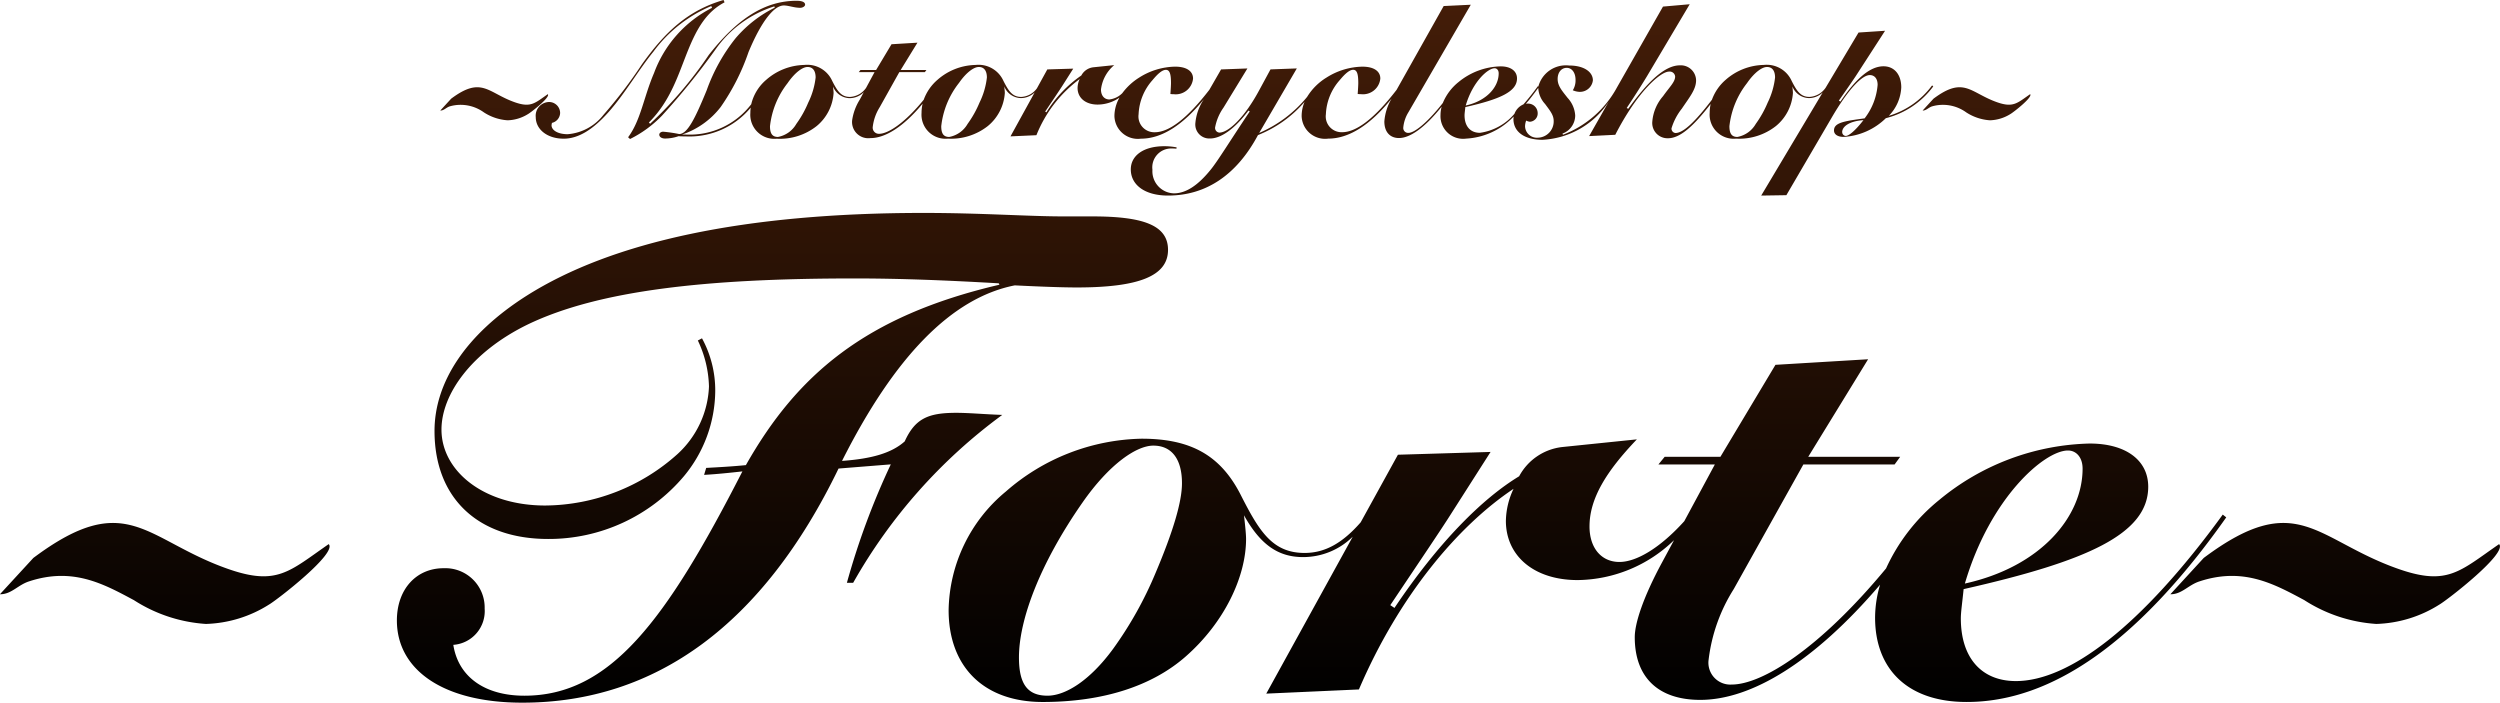 <svg xmlns="http://www.w3.org/2000/svg" xmlns:xlink="http://www.w3.org/1999/xlink" width="192.126" height="54" viewBox="0 0 192.126 54">
  <defs>
    <linearGradient id="linear-gradient" x1="0.5" x2="0.5" y2="1" gradientUnits="objectBoundingBox">
      <stop offset="0" stop-color="#441d08"/>
      <stop offset="1"/>
    </linearGradient>
  </defs>
  <path id="合体_9" data-name="合体 9" d="M30.5,47.683c0-2.409,1.5-4.015,3.587-4.015a3.023,3.023,0,0,1,3.158,3.105,2.6,2.6,0,0,1-2.409,2.784c.375,2.409,2.355,3.908,5.461,3.908,6.584,0,10.867-5.728,16.756-17.238-.964.107-1.981.214-2.944.267l.161-.535c.964-.054,1.981-.107,3.051-.214,3.908-6.906,9.154-11.456,19.486-13.865l-.054-.107c-3.694-.214-7.388-.375-11.081-.375-11.349,0-19.647.91-25.107,3.533-4.39,2.142-6.638,5.407-6.638,8.083,0,3.159,3.212,5.835,7.976,5.835a15.359,15.359,0,0,0,10.171-3.962A7.417,7.417,0,0,0,54.484,29.7a8.687,8.687,0,0,0-.856-3.533L53.948,26a8.34,8.34,0,0,1,1.017,4.068A10.364,10.364,0,0,1,52.556,36.6,13.588,13.588,0,0,1,42.118,41.42c-5.407,0-8.726-3.159-8.726-8.3,0-3.694,2.355-7.388,7.066-10.385,6.585-4.176,16.81-6.371,30.514-6.371,4.443,0,8.03.267,10.76.267h2.195c3.854,0,5.835.643,5.835,2.57,0,2.034-2.3,2.891-7.013,2.891-1.017,0-2.623-.054-4.764-.161-4.872.964-9.261,5.514-13.276,13.49,2.248-.16,3.8-.589,4.818-1.5.8-1.766,1.82-2.195,3.962-2.195.964,0,2.088.107,3.533.161a40.961,40.961,0,0,0-11.456,12.9h-.482a57.146,57.146,0,0,1,3.373-9.1l-4.015.321C58.659,47.951,50.415,54,40.137,54,33.981,54,30.5,51.43,30.5,47.683Zm113.6-.214a8.932,8.932,0,0,1,.384-2.535c-5.071,5.936-9.882,8.852-13.821,8.852-3.265,0-5.032-1.766-5.032-4.818,0-1.071.642-3.051,2.088-5.728l.932-1.729a10.807,10.807,0,0,1-7.41,3.068c-3.373,0-5.514-1.874-5.514-4.55a5.93,5.93,0,0,1,.589-2.463c-4.336,2.891-8.833,8.3-11.884,15.418l-7.12.321,6.644-12.058a5.436,5.436,0,0,1-3.807,1.566c-1.981,0-3.319-1.017-4.55-3.212.107.91.161,1.5.161,1.82,0,2.891-1.66,6.424-4.658,9.047-2.569,2.248-6.317,3.48-10.974,3.48-4.5,0-7.227-2.677-7.227-7.066a12.064,12.064,0,0,1,4.39-9.1,16.3,16.3,0,0,1,10.439-4.068c3.8,0,6.1,1.285,7.655,4.39,1.392,2.73,2.409,4.39,4.872,4.39,1.587,0,2.929-.773,4.311-2.354l2.862-5.194,7.12-.214L111.443,39.6c-.643,1.017-2.195,3.319-4.6,6.906l.321.214c3.373-5.032,6.745-8.4,9.582-10.118a4.3,4.3,0,0,1,3.319-2.248l5.728-.589c-2.355,2.463-3.64,4.55-3.64,6.692,0,1.659.91,2.73,2.3,2.73,1.274,0,3.085-1.031,4.984-3.134l2.35-4.361H127.45l.482-.589h4.283l4.229-7.066,7.12-.428-4.6,7.494h7.066l-.428.589h-7.013l-5.353,9.582a13.03,13.03,0,0,0-1.927,5.407,1.682,1.682,0,0,0,1.766,1.927c2.353,0,6.767-2.761,11.869-8.924a14.548,14.548,0,0,1,4.084-5.262,18.788,18.788,0,0,1,11.563-4.336c2.784,0,4.5,1.285,4.5,3.319,0,3.64-4.711,5.728-14.187,7.87-.107,1.071-.214,1.766-.214,2.248,0,3.052,1.606,4.818,4.229,4.818,4.068,0,9.636-4.175,15.9-12.794l.268.214q-10.037,14.213-19.968,14.186C146.614,53.946,144.1,51.43,144.1,47.469ZM83.178,38.636c-3.319,4.764-4.872,9.047-4.872,11.884,0,2.034.643,2.944,2.195,2.944,1.392,0,3.266-1.178,5.032-3.587A28.974,28.974,0,0,0,88.8,44.043c1.338-3.158,2.034-5.46,2.034-6.906,0-1.874-.8-2.891-2.2-2.891C87.353,34.246,85.265,35.638,83.178,38.636ZM151,44.846c5.835-1.285,9.047-5.139,9.047-8.833,0-.856-.482-1.392-1.124-1.392C157.107,34.621,152.931,38.261,151,44.846Zm26.06,1.26c-2.356-1.265-4.7-2.53-8.046-1.421-.866.288-1.341.992-2.221.984l2.561-2.789c7.216-5.4,8.616-1.366,15,.855,3.74,1.3,4.681.169,7.7-1.919.678.691-3.955,4.275-4.569,4.634a9.579,9.579,0,0,1-4.866,1.5A11.6,11.6,0,0,1,177.064,46.106Zm-166.8,0c-2.355-1.265-4.7-2.53-8.046-1.421-.865.288-1.341.992-2.221.984L2.56,42.88c7.216-5.4,8.616-1.366,15,.855,3.74,1.3,4.682.169,7.7-1.919.678.691-3.955,4.275-4.57,4.634a9.579,9.579,0,0,1-4.866,1.5A11.6,11.6,0,0,1,10.266,46.106Zm129.814-39a1.519,1.519,0,0,1-1.059.432,1.409,1.409,0,0,1-1.274-.9c.03.255.045.419.045.51a3.59,3.59,0,0,1-1.3,2.533,4.575,4.575,0,0,1-3.073.974,1.848,1.848,0,0,1-2.024-1.979,3.108,3.108,0,0,1,.076-.686c-1.346,1.739-2.359,2.635-3.284,2.635a1.172,1.172,0,0,1-1.2-1.3,3.388,3.388,0,0,1,.824-1.934c.51-.72.929-1.094.929-1.514a.417.417,0,0,0-.464-.375c-.675,0-2.458,1.574-4.137,4.857l-2.009.1,1.506-2.645a6.478,6.478,0,0,1-5.088,2.93c-1.394,0-2.234-.614-2.234-1.6a1.084,1.084,0,0,1,.017-.191,5.429,5.429,0,0,1-3.659,1.7,1.738,1.738,0,0,1-1.963-1.814,2.471,2.471,0,0,1,.088-.64c-1.3,1.613-2.426,2.409-3.28,2.409-.69,0-1.124-.464-1.124-1.274a4.033,4.033,0,0,1,.562-1.764c-1.664,2.062-3.3,3.083-4.879,3.083a1.8,1.8,0,0,1-2.039-1.739,2.8,2.8,0,0,1,.225-1.087,9.218,9.218,0,0,1-3.582,2.556c-1.649,3.088-4.017,4.646-6.91,4.646-1.813,0-2.863-.839-2.863-2.009,0-1.064.974-1.784,2.578-1.784a5.019,5.019,0,0,1,.944.09l-.015.1a3.657,3.657,0,0,0-.375-.015,1.45,1.45,0,0,0-1.469,1.634,1.7,1.7,0,0,0,1.649,1.814c.929,0,1.859-.615,2.848-1.844.555-.69,1.484-2.218,2.983-4.452L95.942,8.5c-1.079,1.439-2.128,2.143-2.953,2.143a1.076,1.076,0,0,1-1.124-1.2,3.864,3.864,0,0,1,.665-1.83c-1.653,2.036-3.28,3.044-4.848,3.044a1.8,1.8,0,0,1-2.039-1.739A2.892,2.892,0,0,1,86.033,7.5a2.951,2.951,0,0,1-1.678.537c-.944,0-1.544-.525-1.544-1.274a1.654,1.654,0,0,1,.165-.69,9.924,9.924,0,0,0-3.328,4.317l-1.993.09L79.515,7.1a1.522,1.522,0,0,1-1.066.438,1.409,1.409,0,0,1-1.274-.9c.03.255.045.419.045.51a3.59,3.59,0,0,1-1.3,2.533,4.575,4.575,0,0,1-3.073.974A1.848,1.848,0,0,1,70.82,8.679a3.107,3.107,0,0,1,.082-.71c-1.471,1.773-2.87,2.644-4.009,2.644a1.249,1.249,0,0,1-1.409-1.349,4.08,4.08,0,0,1,.585-1.6l.315-.584a1.537,1.537,0,0,1-1.094.464,1.41,1.41,0,0,1-1.274-.9c.03.255.045.419.045.51a3.591,3.591,0,0,1-1.3,2.533,4.574,4.574,0,0,1-3.073.974,1.848,1.848,0,0,1-2.024-1.979,3.129,3.129,0,0,1,.027-.41,6.121,6.121,0,0,1-5.033,2.209c-.165,0-.345,0-.51-.015a3.269,3.269,0,0,1-1.034.18c-.285,0-.45-.135-.45-.3,0-.12.135-.225.3-.225a10.906,10.906,0,0,1,1.229.18c.644,0,1.244-1.244,2.113-3.358a13.841,13.841,0,0,1,2.234-4.017,9.521,9.521,0,0,1,3-2.338l-.03-.1a8.736,8.736,0,0,0-4.557,3.358,54.725,54.725,0,0,1-4.077,5.037,8.892,8.892,0,0,1-2.458,1.8l-.15-.135c.974-1.3,1.2-3.088,1.993-4.932A9.174,9.174,0,0,1,54.721.6l-.06-.135a10.657,10.657,0,0,0-4.437,3.492c-1.2,1.484-2.173,3.208-3.462,4.662-1.2,1.349-2.323,2.039-3.447,2.039-1.244,0-2.144-.7-2.144-1.664a1.054,1.054,0,0,1,.989-1.154.849.849,0,0,1,.885.839.81.81,0,0,1-.63.765c-.015.09-.03.15-.03.18,0,.375.465.69,1.244.69a3.874,3.874,0,0,0,2.743-1.484,35.645,35.645,0,0,0,2.968-3.9C51.094,2.488,52.833.809,55.606,0l.075.18c-1.364.72-2.1,1.949-2.8,3.672-.75,1.844-1.319,3.867-3.013,5.561l.09.1a30.385,30.385,0,0,0,4.512-5.291C56.625,1.484,58.738.06,61.212.06c.435,0,.659.105.659.3,0,.12-.18.24-.375.24-.465,0-.9-.18-1.259-.18C59.5.42,58.529,1.589,57.524,4a16.979,16.979,0,0,1-2.143,4.227,6.268,6.268,0,0,1-2.968,2.113h.3A5.946,5.946,0,0,0,57.732,8.01,3.538,3.538,0,0,1,58.888,6.13a4.565,4.565,0,0,1,2.923-1.139,2.1,2.1,0,0,1,2.144,1.229c.39.764.675,1.229,1.364,1.229a1.609,1.609,0,0,0,1.236-.692l.653-1.212H65.993l.135-.165h1.2L68.512,3.4l1.993-.12-1.289,2.1h1.978l-.12.165H69.111l-1.5,2.683a3.649,3.649,0,0,0-.54,1.514.471.471,0,0,0,.495.54c.674,0,1.952-.809,3.423-2.62A3.659,3.659,0,0,1,72.049,6.13a4.563,4.563,0,0,1,2.923-1.139,2.1,2.1,0,0,1,2.143,1.229c.39.764.675,1.229,1.364,1.229a1.583,1.583,0,0,0,1.207-.659l.8-1.455,1.993-.06L81.612,6.64c-.18.284-.615.929-1.289,1.933l.09.06A9.457,9.457,0,0,1,83.1,5.8a1.2,1.2,0,0,1,.929-.63l1.6-.165A2.878,2.878,0,0,0,84.61,6.88c0,.464.255.764.645.764a1.688,1.688,0,0,0,.993-.483,4.7,4.7,0,0,1,1.3-1.2,5.311,5.311,0,0,1,2.758-.839c.9,0,1.379.36,1.379.914A1.336,1.336,0,0,1,90.2,7.24a1.949,1.949,0,0,1-.255-.015c.03-.42.045-.7.045-.839,0-.675-.09-1.019-.39-1.019-.27,0-.6.27-1.034.794A4.2,4.2,0,0,0,87.5,8.784a1.213,1.213,0,0,0,1.244,1.379c1.125,0,2.528-1.1,4.195-3.263l.9-1.564,2.024-.075L94.023,8.274A3.856,3.856,0,0,0,93.379,9.8a.359.359,0,0,0,.33.39c.659,0,1.874-1.064,3.043-3.223l.885-1.634,2.024-.075-2.893,4.961a9.7,9.7,0,0,0,3.685-2.775,4.482,4.482,0,0,1,1.487-1.482,5.312,5.312,0,0,1,2.758-.839c.9,0,1.379.36,1.379.914a1.336,1.336,0,0,1-1.484,1.2,1.952,1.952,0,0,1-.255-.015c.03-.42.045-.7.045-.839,0-.675-.09-1.019-.39-1.019-.27,0-.6.27-1.035.794a4.2,4.2,0,0,0-1.064,2.623,1.213,1.213,0,0,0,1.244,1.379c1.123,0,2.524-1.093,4.187-3.252L110.946.464l2.084-.1-4.8,8.274a2.7,2.7,0,0,0-.39,1.184.374.374,0,0,0,.4.39c.444,0,1.418-.74,2.642-2.3a4,4,0,0,1,1.2-1.6A5.261,5.261,0,0,1,115.323,5.1c.779,0,1.259.36,1.259.929,0,1.019-1.319,1.6-3.972,2.2-.03.3-.06.495-.06.629,0,.855.45,1.349,1.184,1.349a4.247,4.247,0,0,0,2.653-1.465,1.268,1.268,0,0,1,.685-.719q.541-.612,1.114-1.4l.035.028a2.191,2.191,0,0,1,2.363-1.617c1.169,0,1.829.51,1.829,1.139a1,1,0,0,1-1.064.884,1.4,1.4,0,0,1-.479-.12,1.433,1.433,0,0,0,.21-.794c0-.584-.3-.929-.675-.929-.42,0-.7.36-.7.855,0,.54.345.914.765,1.454a2.181,2.181,0,0,1,.584,1.349,1.491,1.491,0,0,1-.974,1.394l.03.09a7.934,7.934,0,0,0,4.161-3.65l3.529-6.2,2.054-.18-3.283,5.531c-.3.495-.809,1.319-1.559,2.443l.12.06C126.715,6.145,128,5.021,129.1,5.021a1.177,1.177,0,0,1,1.244,1.154c0,.7-.51,1.3-1.094,2.173a4.527,4.527,0,0,0-.795,1.514.337.337,0,0,0,.3.36c.608,0,1.512-.861,2.808-2.559a3.658,3.658,0,0,1,1.06-1.534,4.563,4.563,0,0,1,2.923-1.139,2.1,2.1,0,0,1,2.143,1.229c.39.764.674,1.229,1.364,1.229a1.617,1.617,0,0,0,1.243-.7L142.828,2.5l2.039-.135-2.278,3.523c-.15.225-.57.839-1.274,1.844l.12.075c1.214-1.8,2.293-2.713,3.313-2.713.824,0,1.364.629,1.364,1.619a3.33,3.33,0,0,1-.959,2.189,6.426,6.426,0,0,0,3.328-2.338l.09.075a6.5,6.5,0,0,1-3.642,2.443,5.059,5.059,0,0,1-3.238,1.439c-.479,0-.749-.2-.749-.495,0-.6.779-.719,2.353-.929a4.816,4.816,0,0,0,1-2.578c0-.495-.255-.749-.6-.749-.6,0-1.664,1.094-2.938,3.283L137.282,15l-1.934.03ZM117.2,9.713a.907.907,0,0,0,.974.869A1.249,1.249,0,0,0,119.4,9.293c0-.465-.3-.809-.66-1.3a1.97,1.97,0,0,1-.525-1.214q0-.014,0-.027-.475.667-.949,1.221a.8.8,0,0,1,.125-.01.738.738,0,0,1,.78.734.636.636,0,0,1-.6.659.776.776,0,0,1-.285-.09A1.335,1.335,0,0,0,117.2,9.713Zm17.073-3.343A6.5,6.5,0,0,0,132.905,9.7c0,.57.18.824.615.824a2.055,2.055,0,0,0,1.409-1,8.091,8.091,0,0,0,.915-1.634,5.824,5.824,0,0,0,.569-1.933c0-.525-.225-.809-.614-.809C135.439,5.141,134.854,5.531,134.269,6.371Zm-60.572,0A6.5,6.5,0,0,0,72.334,9.7c0,.57.18.824.615.824a2.055,2.055,0,0,0,1.409-1,8.093,8.093,0,0,0,.915-1.634,5.824,5.824,0,0,0,.569-1.933c0-.525-.225-.809-.614-.809C74.867,5.141,74.282,5.531,73.7,6.371Zm-13.16,0A6.5,6.5,0,0,0,59.173,9.7c0,.57.18.824.614.824a2.055,2.055,0,0,0,1.409-1,8.11,8.11,0,0,0,.914-1.634,5.827,5.827,0,0,0,.57-1.933c0-.525-.225-.809-.614-.809C61.706,5.141,61.122,5.531,60.537,6.371Zm81.032,3.792a.293.293,0,0,0,.27.285c.24,0,.72-.39,1.364-1.214C142.109,9.308,141.569,9.728,141.569,10.162ZM112.64,8.109c1.634-.36,2.533-1.439,2.533-2.473,0-.24-.135-.39-.315-.39C114.349,5.246,113.18,6.265,112.64,8.109Zm38.47.531a3.047,3.047,0,0,0-2.633-.465c-.283.094-.439.325-.727.322l.838-.912c2.361-1.766,2.819-.447,4.91.28,1.224.425,1.532.055,2.518-.628.222.226-1.294,1.4-1.5,1.516a3.135,3.135,0,0,1-1.592.492A3.8,3.8,0,0,1,151.11,8.64Zm-113.918,0a3.047,3.047,0,0,0-2.633-.465c-.283.094-.439.325-.727.322l.838-.912c2.362-1.766,2.819-.447,4.91.28,1.224.425,1.532.055,2.518-.628.222.226-1.294,1.4-1.5,1.516a3.135,3.135,0,0,1-1.592.492A3.8,3.8,0,0,1,37.192,8.64Z" transform="translate(0.001)" fill="url(#linear-gradient)"/>
</svg>
